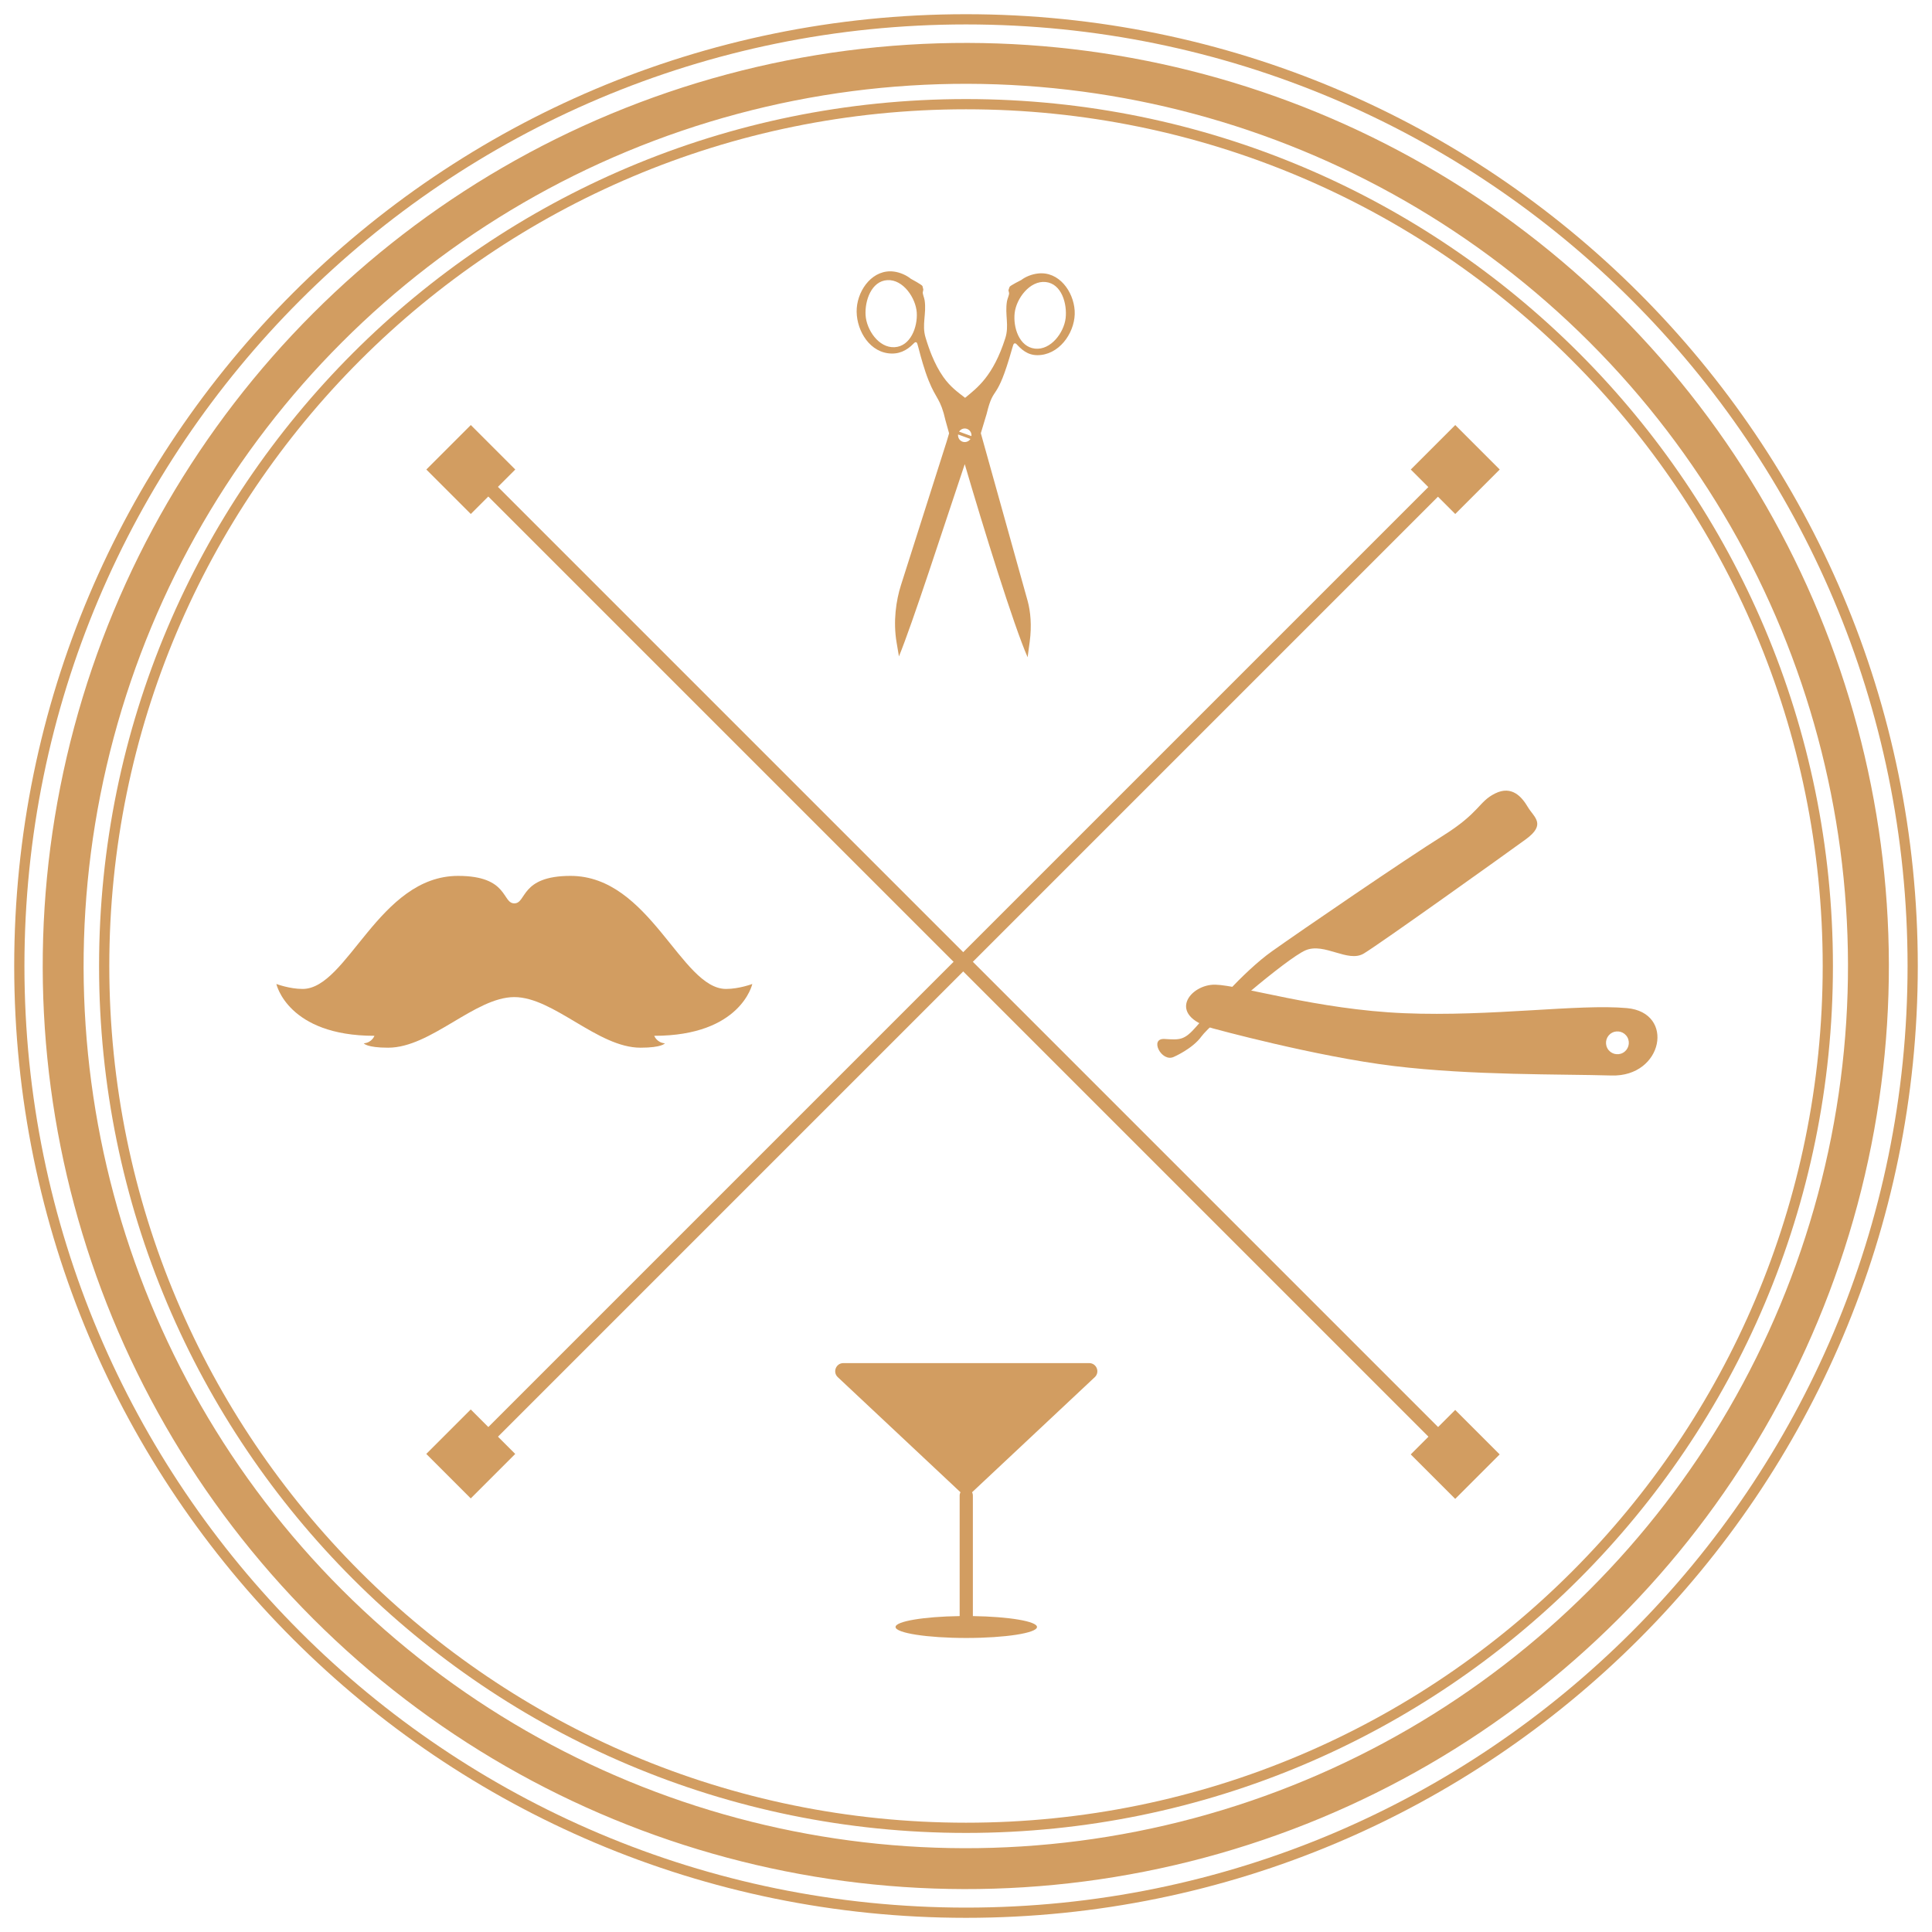 <?xml version="1.0" encoding="utf-8"?>
<!-- Generator: Adobe Illustrator 23.0.1, SVG Export Plug-In . SVG Version: 6.00 Build 0)  -->
<svg version="1.1" id="Capa_1" xmlns="http://www.w3.org/2000/svg" xmlns:xlink="http://www.w3.org/1999/xlink" x="0px" y="0px"
	 viewBox="0 0 512 512" style="enable-background:new 0 0 512 512;" xml:space="preserve">
<style type="text/css">
	.st0{fill:none;}
	.st1{fill:#D29D61;}
	.st2{fill:none;stroke:#D29D61;stroke-width:3.612;stroke-miterlimit:10;}
	.st3{fill:#D29D61;stroke:#D29D61;stroke-width:3.612;stroke-miterlimit:10;}
	.st4{fill-rule:evenodd;clip-rule:evenodd;fill:#D29D61;}
	.st5{fill:none;stroke:#D29D61;stroke-width:10.837;stroke-miterlimit:10;}
	.st6{fill:none;stroke:#D29D61;stroke-width:2.709;stroke-miterlimit:10;}
</style>
<ellipse transform="matrix(0.707 -0.707 0.707 0.707 -106.039 256)" class="st0" cx="256" cy="256" rx="256" ry="256"/>
<path class="st1" d="M311.06,280.09c-3.25,1.52-6.57-5-2.44-4.75c4.13,0.25,5.21,0.39,8.47-3.35c3.25-3.74,12.39-14.5,20.01-19.9
	c7.61-5.41,35.26-24.33,45.2-30.55c9.94-6.22,9.47-9.05,13.91-11.26c4.44-2.21,7.09,0.9,8.69,3.61c1.6,2.7,4.97,4.51-0.54,8.53
	c-5.5,4.01-38.75,27.77-42.95,30.28c-4.21,2.52-10.43-2.99-15.42-0.86c-4.99,2.14-25.22,19.52-27.58,22.81
	C316.05,277.94,311.06,280.09,311.06,280.09"/>
<path class="st1" d="M321.45,272.54c-12.54-3.52-6.05-11.73,0.61-11.59c6.64,0.15,27.04,6.61,50.08,7.56
	c23.04,0.96,46.18-2.52,59.02-1.35c12.83,1.17,9.59,18.26-4.08,17.86c-13.67-0.4-36.92,0-57.68-2.51
	C348.65,280,321.45,272.54,321.45,272.54 M425.97,277.8c0.79,1.47,2.64,2.01,4.1,1.22c1.47-0.8,2.02-2.63,1.22-4.11
	c-0.8-1.47-2.64-2-4.1-1.21C425.72,274.49,425.18,276.33,425.97,277.8"/>
<line class="st2" x1="124.5" y1="124.13" x2="386.02" y2="385.65"/>
<rect x="116.46" y="116.09" transform="matrix(0.707 -0.707 0.707 0.707 -51.429 124.689)" class="st1" width="16.67" height="16.67"/>
<rect x="377.39" y="377.02" transform="matrix(0.707 -0.707 0.707 0.707 -159.509 385.695)" class="st1" width="16.67" height="16.67"/>
<line class="st3" x1="386.02" y1="124.13" x2="124.5" y2="385.65"/>
<rect x="377.39" y="116.09" transform="matrix(0.707 -0.707 0.707 0.707 24.982 309.167)" class="st1" width="16.67" height="16.67"/>
<rect x="116.46" y="377.02" transform="matrix(0.707 -0.707 0.707 0.707 -235.923 201.092)" class="st1" width="16.67" height="16.67"/>
<path class="st1" d="M99.23,274.5c0,0-0.66,1.82-2.82,1.99c0,0,0.71,1.16,6.45,1.16c11.34,0,23.01-13.41,33.44-13.41
	c10.43,0,22.1,13.41,33.44,13.41c5.75,0,6.46-1.16,6.46-1.16c-2.15-0.17-2.82-1.99-2.82-1.99c23.01,0,25.99-13.74,25.99-13.74
	s-3.48,1.32-6.95,1.32c-11.92,0-20.19-29.96-41.22-29.96c-13.41,0-11.59,7.28-14.9,7.28c-3.31,0-1.49-7.28-14.9-7.28
	c-21.02,0-29.29,29.96-41.21,29.96c-3.48,0-6.95-1.32-6.95-1.32S76.22,274.5,99.23,274.5"/>
<path class="st4" d="M250.89,116.97l-12.12,38.08c-1.31,4.1-2.11,9.67-1.16,15.23l0.62,3.67c3.64-8.87,11.63-33.67,17.44-50.94
	c4.98,17,12.93,42.67,16.66,51.17l0.55-4.1c0.58-4.25,0.22-8.07-0.55-10.85l-11.78-42.2l-0.62-2.23l1.55-5.15
	c1.96-8.14,2.53-2.35,6.76-17.33c0.25-0.88,0.34-1.21,0.58-1.31c0.23-0.1,0.46,0.07,0.67,0.29c0.03,0.03,0.06,0.06,0.09,0.1
	l0.01,0.01c1.75,1.89,3.52,2.98,6.29,2.66c5.52-0.63,9.25-6.66,8.92-11.75c-0.33-5.13-4.19-10.47-9.71-9.84
	c-1.59,0.18-3.27,0.81-4.49,1.76l0.01-0.02c0,0-2.95,1.48-3.06,1.81l-0.29,0.84c-0.03,0.11,0.14,0.61,0.16,0.78
	c0.04,0.55-0.43,1.44-0.56,2.18c-0.6,3.54,0.64,6.44-0.45,9.81c-3.22,10.08-7.45,13.16-10.65,15.79c-1.78-1.38-3.9-2.86-5.76-5.51
	c-1.27-1.81-2.17-3.6-3.02-5.62c-0.59-1.43-1.16-3.04-1.71-4.88c-1.01-3.39,0.3-6.27-0.23-9.82c-0.11-0.74-0.54-1.6-0.49-2.15
	c0.01-0.17,0.16-0.63,0.13-0.75l-0.21-0.87c-0.08-0.34-3.06-1.93-3.06-1.93l0.02,0.02c-1.2-0.98-2.88-1.72-4.47-1.94
	c-5.51-0.75-9.53,4.56-9.91,9.69c-0.37,5.02,2.77,11.2,8.27,11.95c2.77,0.38,4.94-0.67,6.74-2.52l0.01-0.01
	c0.03-0.03,0.06-0.07,0.09-0.09c0.22-0.22,0.44-0.39,0.67-0.28c0.23,0.11,0.31,0.44,0.54,1.33c0.42,1.65,0.81,3.05,1.17,4.24
	c0.46,1.56,0.95,3.03,1.55,4.54c2.06,5.15,3.14,4.67,4.49,10.63l0.94,3.38L250.89,116.97z M255.07,117.05
	c-0.8-0.29-1.26-1.09-1.17-1.91l3.27,1.19C256.74,117.01,255.87,117.34,255.07,117.05 M254.17,114.39c0.44-0.7,1.31-1.02,2.1-0.73
	c0.8,0.29,1.27,1.1,1.17,1.91L254.17,114.39z M229.39,83.56c-0.25-3.82,1.52-9.08,5.76-9.32c4.23-0.24,7.55,4.78,7.8,8.59
	c0.25,3.82-1.64,8.94-5.87,9.18C232.84,92.25,229.64,87.38,229.39,83.56 M282.4,84.35c0.45-3.8-1.04-9.15-5.26-9.61
	c-4.22-0.46-7.79,4.36-8.24,8.17c-0.45,3.8,1.16,9.01,5.38,9.48C278.49,92.84,281.94,88.15,282.4,84.35"/>
<g>
	
		<ellipse transform="matrix(0.707 -0.707 0.707 0.707 -106.038 256.001)" class="st5" cx="256" cy="256" rx="239.24" ry="239.24"/>
	<path class="st6" d="M484.39,256c0,126.14-102.25,228.39-228.39,228.39C129.86,484.39,27.61,382.14,27.61,256
		C27.61,129.86,129.86,27.61,256,27.61C382.14,27.61,484.39,129.86,484.39,256z"/>
	<path class="st6" d="M506.88,256c0,138.56-112.32,250.89-250.88,250.89C117.44,506.88,5.12,394.56,5.12,256
		C5.12,117.44,117.44,5.12,256,5.12C394.56,5.12,506.88,117.44,506.88,256z"/>
</g>
<path class="st1" d="M288.65,361.24h-65.16c-1.95,0-2.89,2.39-1.47,3.72l32.58,30.56c0.83,0.78,2.12,0.78,2.95,0l32.58-30.56
	C291.55,363.62,290.6,361.24,288.65,361.24"/>
<path class="st1" d="M257.82,428.28V396.3c0-0.95-0.77-1.72-1.73-1.72h-0.04c-0.95,0-1.73,0.77-1.73,1.72v31.98
	c-9.53,0.14-16.99,1.38-16.99,2.89c0,1.6,8.39,2.91,18.74,2.91c10.35,0,18.74-1.31,18.74-2.91
	C274.81,429.66,267.35,428.42,257.82,428.28"/>
</svg>
